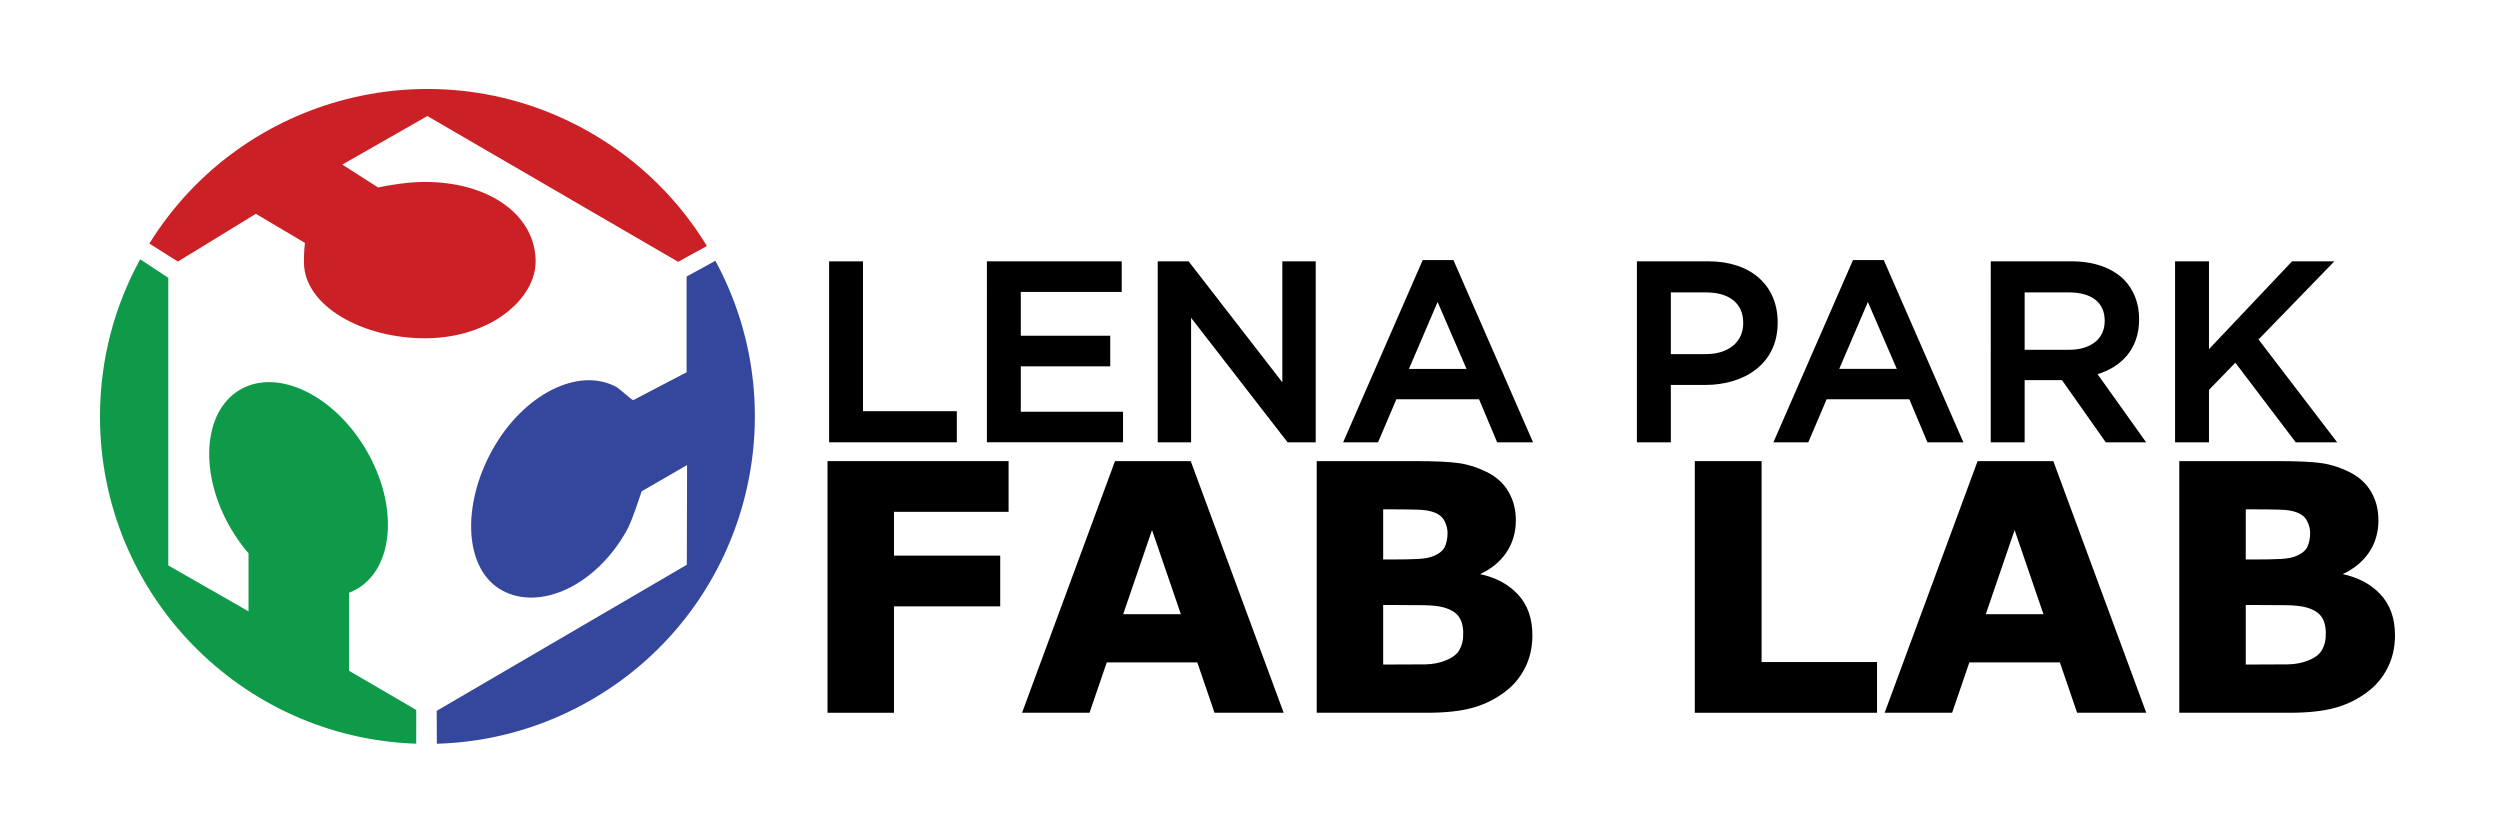 <?xml version="1.0" encoding="UTF-8" standalone="no"?>
<!-- Created with Inkscape (http://www.inkscape.org/) -->

<svg
   xmlns:dc="http://purl.org/dc/elements/1.1/"
   xmlns:cc="http://creativecommons.org/ns#"
   xmlns:rdf="http://www.w3.org/1999/02/22-rdf-syntax-ns#"
   xmlns:svg="http://www.w3.org/2000/svg"
   xmlns="http://www.w3.org/2000/svg"
   xmlns:sodipodi="http://sodipodi.sourceforge.net/DTD/sodipodi-0.dtd"
   xmlns:inkscape="http://www.inkscape.org/namespaces/inkscape"
   width="6in"
   height="2in"
   viewBox="0 0 152.4 50.8"
   id="svg4854"
   version="1.1"
   inkscape:version="0.91+devel+osxmenu r12922"
   sodipodi:docname="lena_park_logo.svg"
   inkscape:export-filename="/Users/Greg/gDrive - LPCDC/FabLab/FabAcademy/gitlab/greg-buckland/media/15/lena_park_logo_alpha.png"
   inkscape:export-xdpi="96"
   inkscape:export-ydpi="96">
  <defs
     id="defs4856" />
  <sodipodi:namedview
     id="base"
     pagecolor="#ffffff"
     bordercolor="#666666"
     borderopacity="1.0"
     inkscape:pageopacity="0.0"
     inkscape:pageshadow="2"
     inkscape:zoom="1.1323747"
     inkscape:cx="287.99998"
     inkscape:cy="94.702714"
     inkscape:document-units="mm"
     inkscape:current-layer="layer1"
     showgrid="false"
     units="in"
     inkscape:window-width="1276"
     inkscape:window-height="755"
     inkscape:window-x="4"
     inkscape:window-y="23"
     inkscape:window-maximized="0" />
  <g
     inkscape:label="Layer 1"
     inkscape:groupmode="layer"
     id="layer1"
     transform="translate(0,-246.2)"
     style="opacity:1">
    <g
       id="g6131"
       transform="translate(0.906,29.04)"
       style="">
      <g
         style="fill:#000000;stroke:#000000;stroke-width:0.5;stroke-miterlimit:4;stroke-dasharray:none"
         transform="matrix(0.31,0,0,0.31,-4.143,118.935)"
         id="g4906">
        <g
           style="fill:#000000;stroke:#000000;stroke-width:0.5;stroke-miterlimit:4;stroke-dasharray:none"
           id="g4886">
          <path
             d="m 173.734,368.5 6.162,0 0,29.464 18.453,0 0,5.617 -24.615,0 z"
             style="fill:#000000;fill-opacity:1;fill-rule:nonzero;stroke:#000000;stroke-width:0.5;stroke-miterlimit:4;stroke-dasharray:none"
             id="path4878"
             inkscape:connector-curvature="0" />
          <path
             d="m 204.761,368.5 26.015,0 0,5.51 -19.848,0 0,9.12 17.59,0 0,5.516 -17.59,0 0,9.421 20.103,0 0,5.513 -26.271,0 z"
             style="fill:#000000;fill-opacity:1;fill-rule:nonzero;stroke:#000000;stroke-width:0.5;stroke-miterlimit:4;stroke-dasharray:none"
             id="path4880"
             inkscape:connector-curvature="0" />
          <path
             d="m 238.355,368.5 5.704,0 18.798,24.261 0,-24.261 6.063,0 0,35.081 -5.158,0 -19.348,-24.96 0,24.96 -6.059,0 z"
             style="fill:#000000;fill-opacity:1;fill-rule:nonzero;stroke:#000000;stroke-width:0.5;stroke-miterlimit:4;stroke-dasharray:none"
             id="path4882"
             inkscape:connector-curvature="0" />
          <path
             d="m 299.207,389.647 -6.07,-14.036 -6.012,14.036 z m -8.831,-21.399 5.715,0 15.437,35.334 -6.513,0 -3.559,-8.468 -16.586,0 -3.607,8.468 -6.318,0 z"
             style="fill:#000000;fill-opacity:1;fill-rule:nonzero;stroke:#000000;stroke-width:0.5;stroke-miterlimit:4;stroke-dasharray:none"
             id="path4884"
             inkscape:connector-curvature="0" />
        </g>
        <g
           style="fill:#000000;stroke:#000000;stroke-width:0.5;stroke-miterlimit:4;stroke-dasharray:none"
           id="g4904">
          <g
             style="fill:#000000;stroke:#000000;stroke-width:0.357;stroke-miterlimit:4;stroke-dasharray:none"
             transform="matrix(1.404,0,0,-1.404,345.921,386.739)"
             id="g4890">
            <path
               inkscape:connector-curvature="0"
               id="path4888"
               style="fill:#000000;fill-opacity:1;fill-rule:nonzero;stroke:#000000;stroke-width:0.357;stroke-miterlimit:4;stroke-dasharray:none"
               d="m 0,0 c 3.32,0 5.389,1.854 5.389,4.463 l 0,0.07 C 5.389,7.463 3.284,8.998 0,8.998 l -5.104,0 0,-8.998 z m -9.502,12.994 9.858,0 c 5.855,0 9.503,-3.316 9.503,-8.353 l 0,-0.073 c 0,-5.607 -4.505,-8.533 -10.006,-8.533 l -4.957,0 0,-8.035 -4.398,0 z" />
          </g>
          <g
             style="fill:#000000;stroke:#000000;stroke-width:0.357;stroke-miterlimit:4;stroke-dasharray:none"
             transform="matrix(1.404,0,0,-1.404,383.819,389.647)"
             id="g4894">
            <path
               inkscape:connector-curvature="0"
               id="path4892"
               style="fill:#000000;fill-opacity:1;fill-rule:nonzero;stroke:#000000;stroke-width:0.357;stroke-miterlimit:4;stroke-dasharray:none"
               d="M 0,0 -4.322,10 -8.606,0 Z m -6.288,15.246 4.073,0 10.998,-25.174 -4.643,0 -2.538,6.033 -11.818,0 -2.571,-6.033 -4.496,0 z" />
          </g>
          <g
             style="fill:#000000;stroke:#000000;stroke-width:0.357;stroke-miterlimit:4;stroke-dasharray:none"
             transform="matrix(1.404,0,0,-1.404,417.351,385.889)"
             id="g4898">
            <path
               inkscape:connector-curvature="0"
               id="path4896"
               style="fill:#000000;fill-opacity:1;fill-rule:nonzero;stroke:#000000;stroke-width:0.357;stroke-miterlimit:4;stroke-dasharray:none"
               d="m 0,0 c 3.144,0 5.142,1.641 5.142,4.18 l 0,0.068 c 0,2.68 -1.926,4.145 -5.176,4.145 l -6.392,0 0,-8.393 z m -10.818,12.389 11.141,0 c 3.144,0 5.606,-0.924 7.205,-2.5 C 8.854,8.537 9.605,6.678 9.605,4.502 l 0,-0.076 c 0,-4.102 -2.467,-6.569 -5.927,-7.567 l 6.746,-9.464 -5.211,0 -6.14,8.712 -5.499,0 0,-8.712 -4.392,0 z" />
          </g>
          <g
             style="fill:#000000;stroke:#000000;stroke-width:0.357;stroke-miterlimit:4;stroke-dasharray:none"
             transform="matrix(1.404,0,0,-1.404,438.408,368.5)"
             id="g4902">
            <path
               inkscape:connector-curvature="0"
               id="path4900"
               style="fill:#000000;fill-opacity:1;fill-rule:nonzero;stroke:#000000;stroke-width:0.357;stroke-miterlimit:4;stroke-dasharray:none"
               d="m 0,0 4.394,0 0,-12.566 11.89,12.566 5.423,0 -10.43,-10.748 10.895,-14.246 -5.354,0 -8.536,11.248 -3.888,-3.998 0,-7.25 -4.394,0 z" />
          </g>
        </g>
      </g>
      <g
         id="flowRoot4914"
         style="font-style:normal;font-weight:normal;font-size:40px;line-height:18px;font-family:sans-serif;letter-spacing:0px;word-spacing:0px;fill:#000000;fill-opacity:1;stroke:#000000;stroke-width:1.124;stroke-miterlimit:4;stroke-dasharray:none"
         transform="matrix(0.138,0,0,0.138,-47.235,38.009)"
         aria-label="FAB LAB">
        <path
           id="path4971"
           style="font-style:normal;font-variant:normal;font-weight:bold;font-stretch:normal;font-size:151.353px;font-family:'Gotham HTF';-inkscape-font-specification:'Gotham HTF Bold';font-variant-ligatures:normal;font-variant-caps:normal;font-variant-numeric:normal;font-feature-settings:normal;text-align:center;writing-mode:lr-tb;text-anchor:middle;fill:#000000;stroke:#000000;stroke-width:1.124;stroke-miterlimit:4;stroke-dasharray:none"
           d="m 780.685,1523.731 -50.623,0 0,20.471 46.928,0 0,21.284 -46.928,0 0,47.002 -28.231,0 0,-110.041 78.854,0 z"
           inkscape:connector-curvature="0" />
        <path
           id="path4973"
           style="font-style:normal;font-variant:normal;font-weight:bold;font-stretch:normal;font-size:151.353px;font-family:'Gotham HTF';-inkscape-font-specification:'Gotham HTF Bold';font-variant-ligatures:normal;font-variant-caps:normal;font-variant-numeric:normal;font-feature-settings:normal;text-align:center;writing-mode:lr-tb;text-anchor:middle;fill:#000000;stroke:#000000;stroke-width:1.124;stroke-miterlimit:4;stroke-dasharray:none"
           d="m 901.959,1612.488 -29.339,0 -7.612,-22.245 -40.794,0 -7.612,22.245 -28.6,0 40.646,-110.041 32.665,0 z m -43.824,-42.42 -13.524,-39.464 -13.524,39.464 z"
           inkscape:connector-curvature="0" />
        <path
           id="path4975"
           style="font-style:normal;font-variant:normal;font-weight:bold;font-stretch:normal;font-size:151.353px;font-family:'Gotham HTF';-inkscape-font-specification:'Gotham HTF Bold';font-variant-ligatures:normal;font-variant-caps:normal;font-variant-numeric:normal;font-feature-settings:normal;text-align:center;writing-mode:lr-tb;text-anchor:middle;fill:#000000;stroke:#000000;stroke-width:1.124;stroke-miterlimit:4;stroke-dasharray:none"
           d="m 1012.074,1578.789 q 0,7.981 -3.252,14.263 -3.178,6.282 -8.794,10.42 -6.503,4.878 -14.337,6.947 -7.76,2.069 -19.732,2.069 l -48.037,0 0,-110.041 42.716,0 q 13.302,0 19.436,0.887 6.208,0.887 12.268,3.917 6.282,3.178 9.312,8.573 3.104,5.321 3.104,12.194 0,7.981 -4.212,14.115 -4.212,6.06 -11.898,9.46 l 0,0.591 q 10.79,2.143 17.072,8.868 6.356,6.725 6.356,17.737 z m -36.36,-45.228 q 0,-2.734 -1.404,-5.469 -1.33,-2.734 -4.804,-4.065 -3.104,-1.182 -7.76,-1.256 -4.582,-0.148 -12.933,-0.148 l -2.66,0 0,23.279 4.434,0 q 6.725,0 11.455,-0.222 4.73,-0.222 7.464,-1.478 3.843,-1.7 5.025,-4.36 1.182,-2.734 1.182,-6.282 z m 6.947,44.785 q 0,-5.247 -2.069,-8.055 -1.995,-2.882 -6.873,-4.286 -3.326,-0.961 -9.164,-1.035 -5.838,-0.074 -12.194,-0.074 l -6.208,0 0,27.418 2.069,0 q 11.972,0 17.145,-0.074 5.173,-0.074 9.533,-1.921 4.434,-1.848 6.06,-4.878 1.7,-3.104 1.7,-7.095 z"
           inkscape:connector-curvature="0" />
        <path
           id="path4977"
           style="font-style:normal;font-variant:normal;font-weight:bold;font-stretch:normal;font-size:151.353px;font-family:'Gotham HTF';-inkscape-font-specification:'Gotham HTF Bold';font-variant-ligatures:normal;font-variant-caps:normal;font-variant-numeric:normal;font-feature-settings:normal;text-align:center;writing-mode:lr-tb;text-anchor:middle;fill:#000000;stroke:#000000;stroke-width:1.124;stroke-miterlimit:4;stroke-dasharray:none"
           d="m 1164.313,1612.488 -79.371,0 0,-110.041 28.379,0 0,88.757 50.993,0 z"
           inkscape:connector-curvature="0" />
        <path
           id="path4979"
           style="font-style:normal;font-variant:normal;font-weight:bold;font-stretch:normal;font-size:151.353px;font-family:'Gotham HTF';-inkscape-font-specification:'Gotham HTF Bold';font-variant-ligatures:normal;font-variant-caps:normal;font-variant-numeric:normal;font-feature-settings:normal;text-align:center;writing-mode:lr-tb;text-anchor:middle;fill:#000000;stroke:#000000;stroke-width:1.124;stroke-miterlimit:4;stroke-dasharray:none"
           d="m 1283.001,1612.488 -29.339,0 -7.612,-22.245 -40.794,0 -7.612,22.245 -28.6,0 40.646,-110.041 32.665,0 z m -43.824,-42.42 -13.524,-39.464 -13.524,39.464 z"
           inkscape:connector-curvature="0" />
        <path
           id="path4981"
           style="font-style:normal;font-variant:normal;font-weight:bold;font-stretch:normal;font-size:151.353px;font-family:'Gotham HTF';-inkscape-font-specification:'Gotham HTF Bold';font-variant-ligatures:normal;font-variant-caps:normal;font-variant-numeric:normal;font-feature-settings:normal;text-align:center;writing-mode:lr-tb;text-anchor:middle;fill:#000000;stroke:#000000;stroke-width:1.124;stroke-miterlimit:4;stroke-dasharray:none"
           d="m 1393.116,1578.789 q 0,7.981 -3.252,14.263 -3.178,6.282 -8.794,10.42 -6.503,4.878 -14.337,6.947 -7.76,2.069 -19.732,2.069 l -48.037,0 0,-110.041 42.716,0 q 13.302,0 19.436,0.887 6.208,0.887 12.268,3.917 6.282,3.178 9.312,8.573 3.104,5.321 3.104,12.194 0,7.981 -4.212,14.115 -4.213,6.06 -11.898,9.46 l 0,0.591 q 10.79,2.143 17.072,8.868 6.356,6.725 6.356,17.737 z m -36.36,-45.228 q 0,-2.734 -1.404,-5.469 -1.33,-2.734 -4.804,-4.065 -3.104,-1.182 -7.76,-1.256 -4.582,-0.148 -12.933,-0.148 l -2.66,0 0,23.279 4.434,0 q 6.725,0 11.455,-0.222 4.73,-0.222 7.464,-1.478 3.843,-1.7 5.025,-4.36 1.183,-2.734 1.183,-6.282 z m 6.947,44.785 q 0,-5.247 -2.069,-8.055 -1.995,-2.882 -6.873,-4.286 -3.326,-0.961 -9.164,-1.035 -5.838,-0.074 -12.194,-0.074 l -6.208,0 0,27.418 2.069,0 q 11.972,0 17.145,-0.074 5.173,-0.074 9.534,-1.921 4.434,-1.848 6.06,-4.878 1.7,-3.104 1.7,-7.095 z"
           inkscape:connector-curvature="0" />
      </g>
      <g
         transform="matrix(0.073,0,0,0.073,3.085,222.052)"
         id="g3"
         style="">
        <path
           d="m 236.824,493.146 0,-65.203 c 2.34,-0.895 4.623,-1.963 6.815,-3.257 31.087,-18.327 34.355,-70.395 7.293,-116.288 -27.059,-45.895 -74.196,-68.24 -105.282,-49.912 -31.087,18.329 -34.354,70.394 -7.297,116.288 4.366,7.403 9.258,14.182 14.517,20.287 l 0,48.439 -67.002,-38.344 0,-240.154 -23.485,-15.503 c -21.394,38.979 -33.561,83.741 -33.561,131.343 0,147.904 117.359,268.317 264.08,273.177 l 0.025,-28.178 -56.103,-32.695 z"
           id="path5"
           inkscape:connector-curvature="0"
           style="fill:#0e9a48" />
        <path
           d="m 159.006,111.537 40.952,24.27 c -0.807,6.729 -0.833,14.137 -0.807,16.684 0.375,36.085 49.245,63.517 102.52,62.965 53.275,-0.552 91.219,-32.827 90.95,-64.58 -0.304,-36.084 -35.004,-64.336 -88.259,-65.924 -18.029,-0.538 -35.408,3.062 -43.322,4.574 L 231.172,70.42 302.209,29.889 511.621,151.614 535.638,138.431 C 512.533,100.441 479.811,67.564 438.557,43.812 310.379,-29.985 147.468,11.642 70.052,136.37 l 23.821,15.042 65.133,-39.875 z"
           id="path7"
           inkscape:connector-curvature="0"
           style="fill:#cb2026" />
        <path
           d="m 518.687,243.843 -44.532,23.277 c -1.614,-0.27 -11.499,-9.522 -13.723,-10.764 -31.526,-17.563 -77.938,5.659 -103.867,52.201 -25.93,46.54 -23.719,99.753 7.805,117.32 31.527,17.562 78.47,-3.509 104.403,-50.049 4.182,-7.508 9.767,-24.938 12.378,-32.559 l 37.938,-21.932 -0.225,83.273 -208.851,121.97 0.101,27.481 c 44.448,-1.233 89.223,-13.354 130.301,-37.406 C 568.045,441.919 612.652,279.8 542.709,150.734 l -24.022,13.191 0,79.918 z"
           id="path9"
           inkscape:connector-curvature="0"
           style="fill:#35469d" />
      </g>
    </g>
  </g>
</svg>
